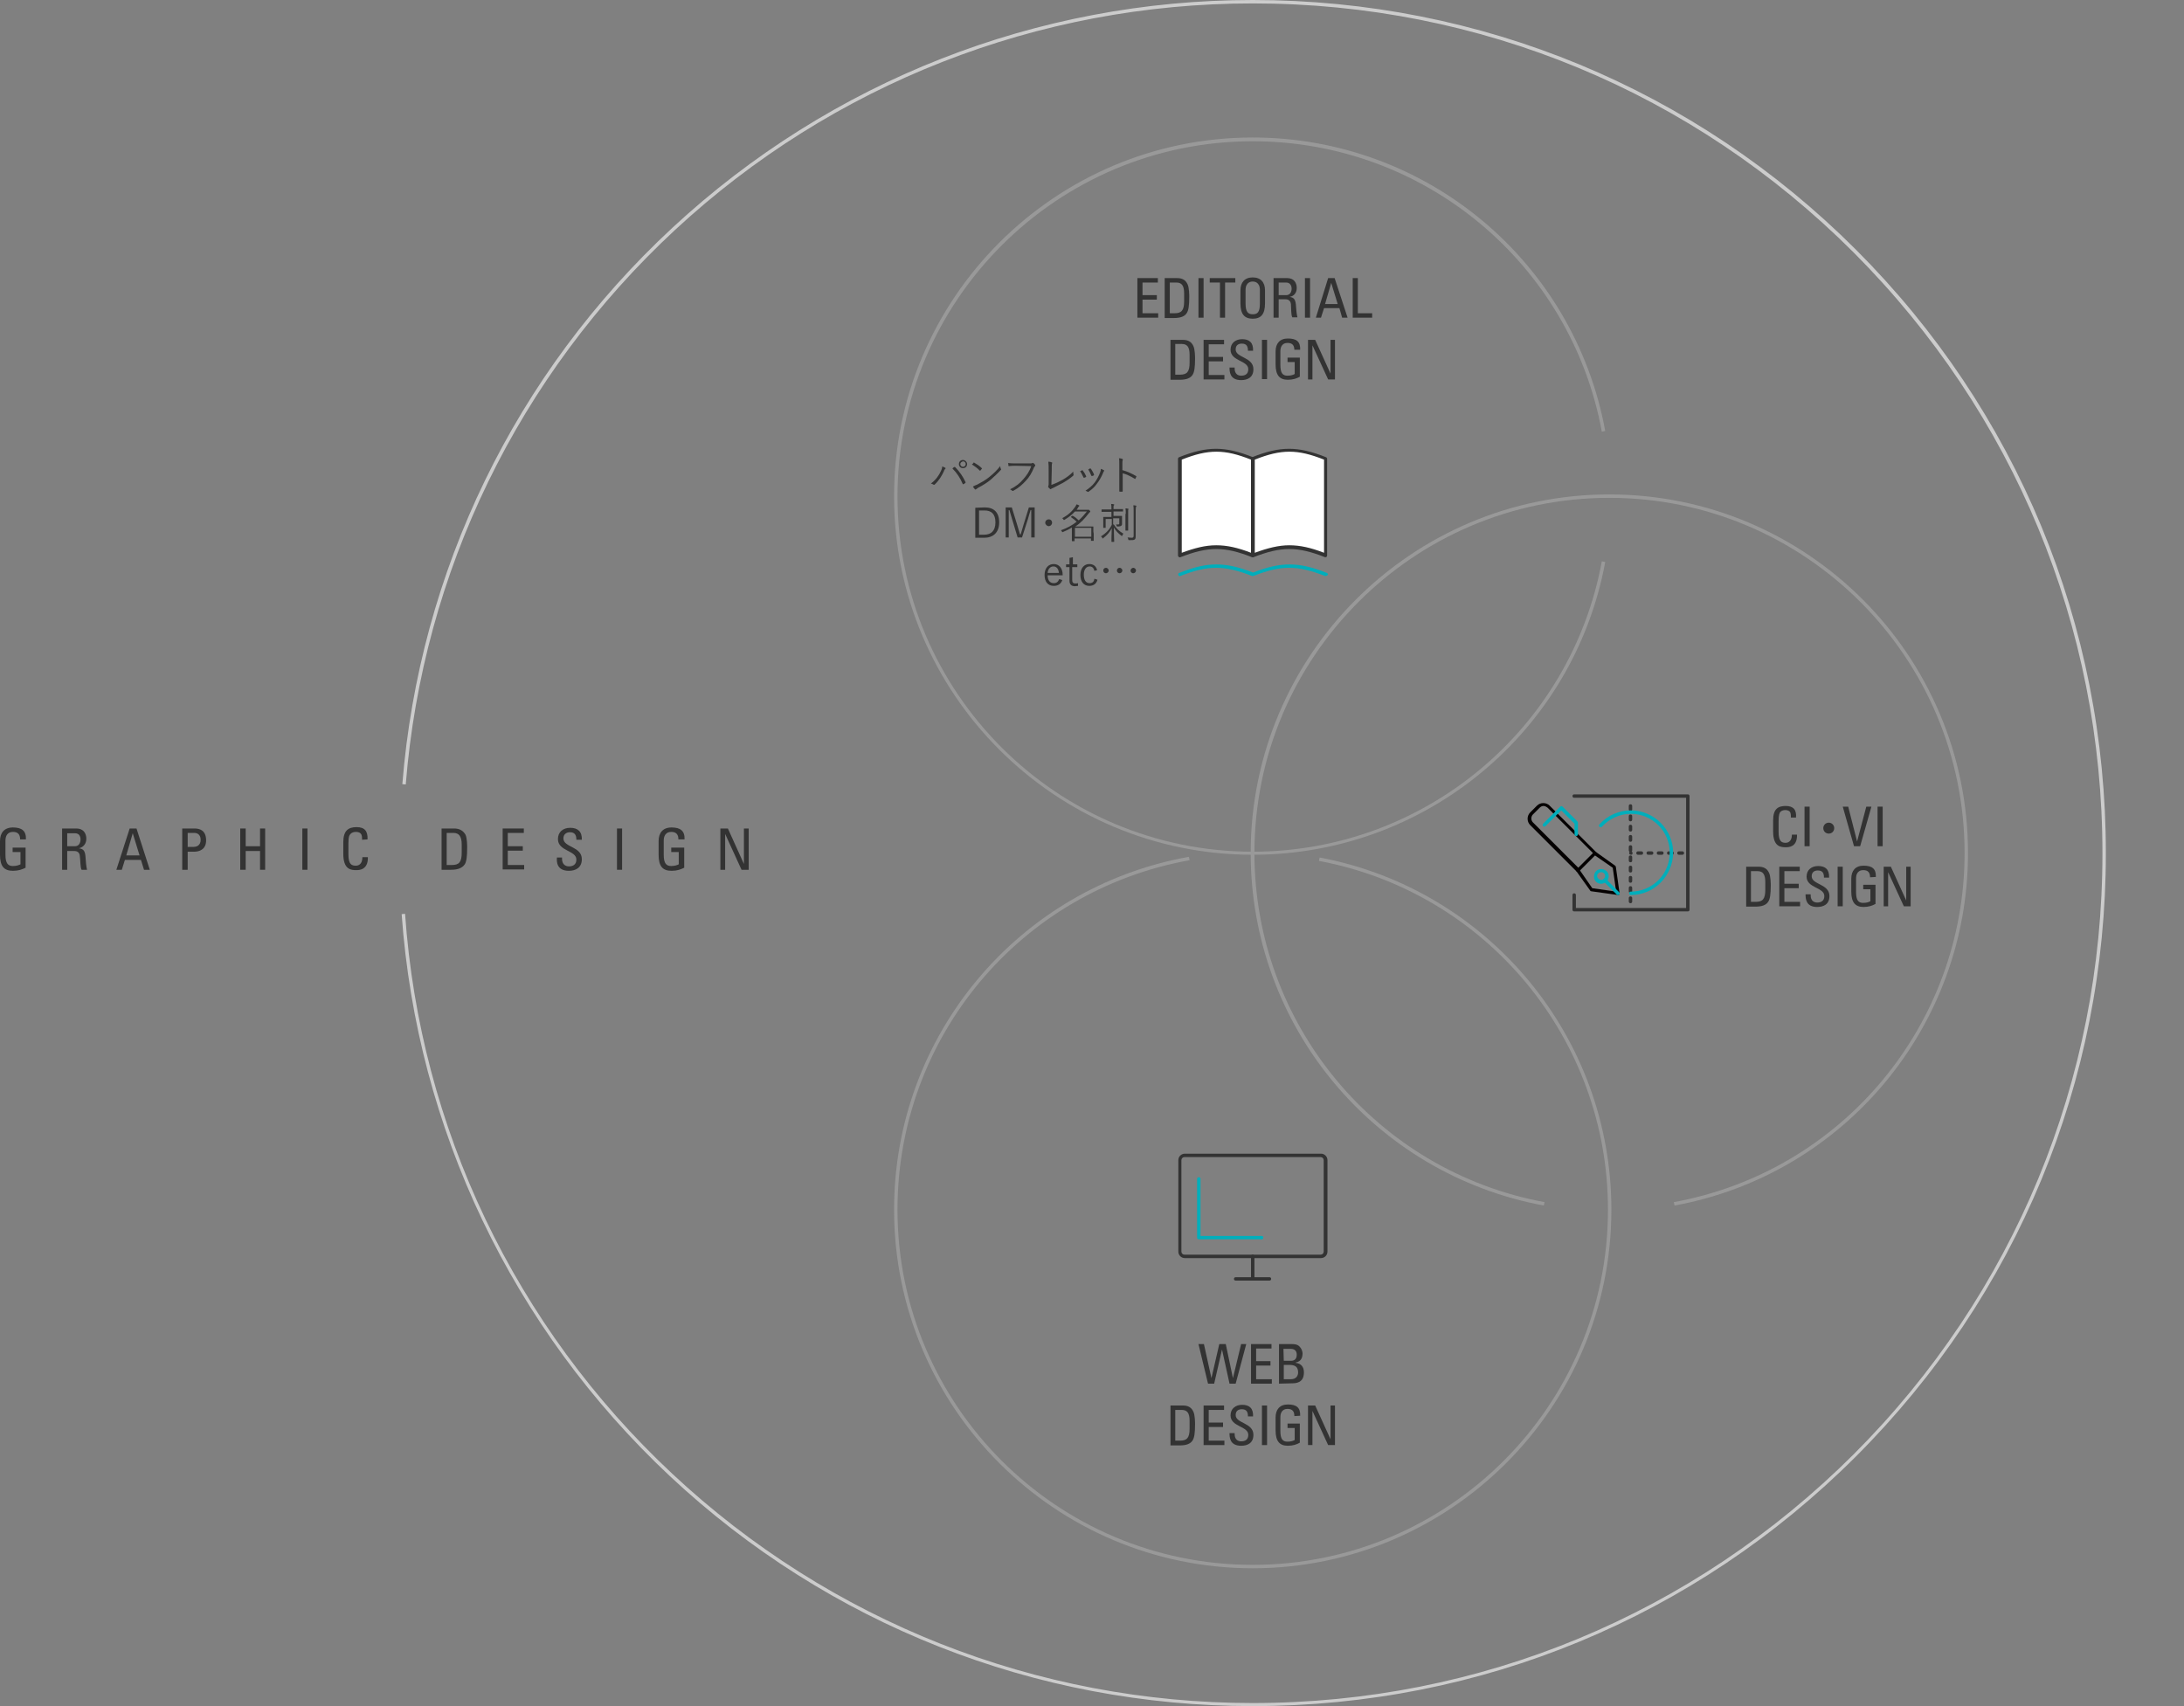 <?xml version="1.0" encoding="utf-8"?>
<!-- Generator: Adobe Illustrator 21.0.2, SVG Export Plug-In . SVG Version: 6.00 Build 0)  -->
<svg version="1.1" id="レイヤー_1" xmlns="http://www.w3.org/2000/svg" xmlns:xlink="http://www.w3.org/1999/xlink" x="0px"
	 y="0px" viewBox="0 0 640 500" style="enable-background:new 0 0 640 500;" xml:space="preserve">
<rect x="0" y="0" width="640" height="500" fill="#808080" stroke="none"/>
<style type="text/css">
	.st0{fill:#333333;}
	.st1{fill:#00AEBB;}
	.st2{fill:#FFFFFF;}
	.st3{fill:#CCCCCC;}
	.st4{fill:#999999;}
	.st5{fill:#040000;}
</style>
<g id="レイヤー_1_1_">
	<title>s_fig1</title>
</g>
<g id="fig_1_">
	<g>
		<g>
			<path class="st0" d="M387.1,368.7h-39.9c-1.1,0-1.9-0.9-1.9-1.9V340c0-1.1,0.9-1.9,1.9-1.9h39.9c1.1,0,1.9,0.9,1.9,1.9v26.8
				C389,367.9,388.1,368.7,387.1,368.7z M347.1,339.1c-0.5,0-0.9,0.4-0.9,0.9v26.8c0,0.5,0.4,0.9,0.9,0.9H387c0.5,0,0.9-0.4,0.9-0.9
				V340c0-0.5-0.4-0.9-0.9-0.9H347.1z"/>
			<path class="st1" d="M369.7,363.2h-18.4c-0.3,0-0.5-0.2-0.5-0.5v-17.2c0-0.3,0.2-0.5,0.5-0.5s0.5,0.2,0.5,0.5v16.7h17.9
				c0.3,0,0.5,0.2,0.5,0.5S370,363.2,369.7,363.2z"/>
			<path class="st0" d="M367.1,375.3c-0.3,0-0.5-0.2-0.5-0.5v-6.6c0-0.3,0.2-0.5,0.5-0.5s0.5,0.2,0.5,0.5v6.6
				C367.6,375.1,367.4,375.3,367.1,375.3z"/>
			<path class="st0" d="M372,375.3h-9.9c-0.3,0-0.5-0.2-0.5-0.5s0.2-0.5,0.5-0.5h9.9c0.3,0,0.5,0.2,0.5,0.5
				C372.5,375.1,372.3,375.3,372,375.3z"/>
		</g>
		<g>
			<g>
				<g>
					<path class="st2" d="M367.1,162.8c-8.2-3.3-13.1-3.3-21.3,0c0-11.3,0-17,0-28.3c8.2-3.3,13.1-3.3,21.3,0
						C367.1,145.8,367.1,151.4,367.1,162.8z"/>
					<path class="st0" d="M367.1,163.3c-0.1,0-0.1,0-0.2,0c-8.1-3.2-12.8-3.2-21,0c-0.2,0.1-0.3,0-0.5-0.1c-0.1-0.1-0.2-0.2-0.2-0.4
						v-28.3c0-0.2,0.1-0.4,0.3-0.5c8.3-3.3,13.4-3.3,21.7,0c0.2,0.1,0.3,0.3,0.3,0.5v28.3c0,0.2-0.1,0.3-0.2,0.4
						C367.3,163.2,367.2,163.3,367.1,163.3z M356.4,159.8c3.2,0,6.3,0.7,10.2,2.2v-27.3c-7.8-3.1-12.5-3.1-20.3,0V162
						C350.1,160.6,353.2,159.8,356.4,159.8z"/>
				</g>
			</g>
			<g>
				<g>
					<path class="st2" d="M388.5,162.8c-8.2-3.3-13.1-3.3-21.3,0c0-11.3,0-17,0-28.3c8.2-3.3,13.1-3.3,21.3,0
						C388.5,145.8,388.5,151.4,388.5,162.8z"/>
					<path class="st0" d="M388.5,163.3c-0.1,0-0.1,0-0.2,0c-8.1-3.2-12.8-3.2-21,0c-0.2,0.1-0.3,0-0.5-0.1c-0.1-0.1-0.2-0.2-0.2-0.4
						v-28.3c0-0.2,0.1-0.4,0.3-0.5c8.3-3.3,13.4-3.3,21.7,0c0.2,0.1,0.3,0.3,0.3,0.5v28.3c0,0.2-0.1,0.3-0.2,0.4
						C388.7,163.2,388.6,163.3,388.5,163.3z M377.8,159.8c3.2,0,6.3,0.7,10.2,2.2v-27.3c-7.8-3.1-12.5-3.1-20.3,0V162
						C371.5,160.6,374.7,159.8,377.8,159.8z"/>
				</g>
			</g>
			<path class="st1" d="M388.5,168.8c-0.1,0-0.1,0-0.2,0c-8.2-3.2-12.9-3.2-21,0c-0.1,0-0.3,0-0.4,0c-8.2-3.2-12.9-3.2-21,0
				c-0.3,0.1-0.5,0-0.6-0.3s0-0.5,0.3-0.6c8.3-3.3,13.3-3.3,21.6-0.1c8.2-3.2,13.3-3.2,21.6,0.1c0.3,0.1,0.4,0.4,0.3,0.6
				C388.9,168.6,388.7,168.8,388.5,168.8z"/>
		</g>
		<path class="st3" d="M367.1,500c-63.7,0-124.3-23.9-170.8-67.4c-46.2-43.3-74.1-101.8-78.6-164.7l1-0.1
			c4.4,62.7,32.2,121,78.3,164.1c46.3,43.3,106.7,67.2,170.1,67.2c66.5,0,129-25.9,176.1-72.9c47-47,72.9-109.6,72.9-176.1
			s-25.9-129-72.9-176.1C496.1,26.9,433.6,1,367.1,1c-63,0-123.1,23.6-169.3,66.4c-45.9,42.6-73.9,100.3-78.9,162.5l-1-0.1
			c5-62.4,33.1-120.4,79.2-163.1C243.5,23.7,303.9,0,367.1,0c66.8,0,129.6,26,176.8,73.2s73.2,110,73.2,176.8s-26,129.6-73.2,176.8
			S433.9,500,367.1,500z"/>
		<g>
			<path class="st0" d="M5.9,246c0-1.4-0.6-2.2-2.1-2.2c-0.5,0-2.2,0.1-2.2,2.6v4.1c0,2.6,0.8,3.3,2.2,3.3c1.1,0,1.8-0.3,2.2-0.5
				v-3.6H3.7v-1.3h3.8v5.9c-1,0.5-2.1,0.9-3.7,0.9c-2.6,0-3.8-1.3-3.8-4.7v-4c0-2.4,1.2-4,3.8-4s3.9,1,3.8,3.5H5.9z"/>
			<path class="st0" d="M19.7,249.3v5.6h-1.5v-12.1h4.2c2.1,0,2.9,1.5,2.9,3c0,1.4-0.8,2.5-2.2,2.8l0,0c1.4,0.2,1.9,0.7,2,3.1
				c0,0.5,0.2,2.4,0.4,3.2h-1.6c-0.4-0.8-0.3-2.4-0.5-4c-0.1-1.5-1.3-1.5-1.8-1.5h-1.9V249.3z M19.7,248H22c1.1,0,1.6-1,1.6-2
				c0-0.9-0.4-1.8-1.6-1.8h-2.3V248z"/>
			<path class="st0" d="M38,242.8h2l3.9,12.1h-1.7l-0.9-2.9h-4.7l-0.9,2.9h-1.6L38,242.8z M38.9,244.2L38.9,244.2l-1.9,6.5h3.9
				L38.9,244.2z"/>
			<path class="st0" d="M53.4,254.9v-12.1H57c1.6,0,3.4,0.6,3.4,3.5c0,2.7-2.1,3.3-3.4,3.3h-2v5.3H53.4z M55,248.2h1.7
				c0.6,0,2.1-0.2,2.1-2.1c0-1.8-1.4-2-1.7-2H55V248.2z"/>
			<path class="st0" d="M70.4,254.9v-12.1H72v5.2h4.2v-5.2h1.5v12.1h-1.5v-5.5H72v5.5H70.4z"/>
			<path class="st0" d="M90.1,254.9h-1.5v-12.1h1.5V254.9z"/>
			<path class="st0" d="M106.1,246.1c0-0.7,0-1.4-0.4-1.8c-0.3-0.4-1-0.5-1.4-0.5c-1.3,0-1.8,0.8-1.8,0.9c-0.1,0.1-0.4,0.4-0.4,2.5
				v3.2c0,3,1,3.3,2.2,3.3c0.5,0,1.9-0.2,1.9-2.5h1.6c0.1,3.8-2.6,3.8-3.4,3.8c-1.5,0-3.8-0.1-3.8-4.8v-3.4c0-3.4,1.5-4.4,3.9-4.4
				s3.3,1.2,3.2,3.6L106.1,246.1L106.1,246.1z"/>
			<path class="st0" d="M129.4,242.8h3.7c1.5,0,2.6,0.6,3.3,1.8c0.5,1,0.5,3.4,0.5,3.8c0,2.6-0.2,4.1-0.7,4.9c-0.7,1-1.9,1.6-4,1.6
				h-2.8V242.8z M130.9,253.5h1.5c2.1,0,2.9-0.8,2.9-3.6v-2.4c0-2.4-0.8-3.4-2.4-3.4h-2V253.5z"/>
			<path class="st0" d="M147.3,254.9v-12.1h6.2v1.3h-4.7v3.9h4.4v1.3h-4.4v4.2h4.8v1.3h-6.3V254.9z"/>
			<path class="st0" d="M164.7,251.3v0.4c0,1.6,1,2.2,2,2.2c1.2,0,2.2-0.5,2.2-2c0-2.7-5.4-2.4-5.4-6c0-2.1,1.5-3.3,3.6-3.3
				c2.2,0,3.5,1.1,3.4,3.5h-1.6c0-1.3-0.4-2.2-1.9-2.2c-0.9,0-1.9,0.5-1.9,1.8c0,2.7,5.4,2.3,5.4,6.1c0,2.5-1.8,3.4-3.8,3.4
				c-3.6,0-3.6-2.7-3.5-3.9H164.7z"/>
			<path class="st0" d="M182.3,254.9h-1.5v-12.1h1.5V254.9z"/>
			<path class="st0" d="M198.8,246c0-1.4-0.6-2.2-2.1-2.2c-0.5,0-2.2,0.1-2.2,2.6v4.1c0,2.6,0.8,3.3,2.2,3.3c1.1,0,1.8-0.3,2.2-0.5
				v-3.6h-2.2v-1.3h3.8v5.9c-1,0.5-2.1,0.9-3.7,0.9c-2.6,0-3.8-1.3-3.8-4.7v-4c0-2.4,1.2-4,3.8-4s3.9,1,3.8,3.5H198.8z"/>
			<path class="st0" d="M219.4,242.8v12.1h-2.1l-4.8-10.5l0,0v10.5h-1.4v-12.1h2.2l4.7,10.4l0,0v-10.4H219.4z"/>
		</g>
		<path class="st4" d="M367.1,459.6c-57.9,0-105.1-47.1-105.1-105.1c0-50.9,36.3-94.4,86.4-103.4l0.2,1C299,261,263,304,263,354.5
			c0,57.4,46.7,104.1,104.1,104.1s104.1-46.7,104.1-104.1c0-50-35.6-93-84.7-102.2l0.2-1c49.5,9.3,85.5,52.7,85.5,103.2
			C472.2,412.5,425,459.6,367.1,459.6z"/>
		<path class="st4" d="M367.1,250.5c-57.9,0-105.1-47.1-105.1-105.1c0-57.9,47.1-105.1,105.1-105.1c50.7,0,94.1,36.1,103.3,86
			l-1,0.2c-9.1-49.3-52.1-85.1-102.3-85.1C309.7,41.4,263,88.1,263,145.5s46.7,104.1,104.1,104.1c50.2,0,93.2-35.8,102.3-85.1l1,0.2
			C461.2,214.4,417.8,250.5,367.1,250.5z"/>
		<path class="st4" d="M490.7,353.3l-0.2-1c49.4-9,85.2-52.1,85.2-102.3c0-57.4-46.7-104.1-104.1-104.1s-104,46.7-104,104.1
			c0,50.2,35.8,93.2,85,102.3l-0.2,1c-49.7-9.2-85.9-52.6-85.9-103.3c0-57.9,47.1-105.1,105.1-105.1S576.7,192.1,576.7,250
			C576.7,300.7,540.5,344.2,490.7,353.3z"/>
		<g>
			<g>
				<path class="st0" d="M351.2,393.9h1.6l2.2,10l0,0l2.3-10h1.9l2.1,10l0,0l2.4-10h1.5l-3.1,11.6h-1.8l-2.2-10l0,0l-2.3,10H354
					L351.2,393.9z"/>
				<path class="st0" d="M366.6,405.5v-11.6h6v1.3h-4.5v3.7h4.2v1.3h-4.2v4h4.6v1.3L366.6,405.5L366.6,405.5z"/>
				<path class="st0" d="M374.8,405.5v-11.6h3.8c1.6,0,2.1,0.5,2.6,1.2c0.4,0.6,0.5,1.3,0.5,1.5c0,1.4-0.5,2.4-2,2.7v0.1
					c1.6,0.2,2.4,1.2,2.4,2.8c0,3-2.2,3.2-3.5,3.2L374.8,405.5L374.8,405.5z M376.2,398.8h2.1c1.2,0,1.7-0.7,1.7-1.8
					c0-1-0.5-1.7-1.8-1.7h-2.1L376.2,398.8L376.2,398.8z M376.2,404.2h2.1c1.6,0,2.1-1.1,2.1-2c0-1.8-1.1-2.2-2.6-2.2h-1.6V404.2z"
					/>
				<path class="st0" d="M343,411.9h3.6c1.5,0,2.5,0.5,3.1,1.8c0.5,1,0.5,3.3,0.5,3.7c0,2.5-0.2,3.9-0.7,4.7c-0.6,1-1.8,1.5-3.8,1.5
					H343V411.9z M344.4,422.2h1.4c2,0,2.8-0.8,2.8-3.5v-2.3c0-2.3-0.7-3.2-2.3-3.2h-1.9V422.2z"/>
				<path class="st0" d="M352.7,423.5v-11.6h6v1.3h-4.5v3.7h4.2v1.3h-4.2v4h4.6v1.3L352.7,423.5L352.7,423.5z"/>
				<path class="st0" d="M361.8,420v0.3c0,1.6,1,2.1,1.9,2.1c1.2,0,2.1-0.5,2.1-1.9c0-2.6-5.2-2.3-5.2-5.7c0-2,1.5-3.1,3.4-3.1
					c2.1,0,3.3,1,3.2,3.4h-1.5c0-1.3-0.4-2.1-1.8-2.1c-0.9,0-1.8,0.4-1.8,1.7c0,2.5,5.2,2.2,5.2,5.8c0,2.4-1.7,3.2-3.6,3.2
					c-3.4,0-3.4-2.6-3.4-3.7L361.8,420L361.8,420z"/>
				<path class="st0" d="M371.3,423.5h-1.5v-11.6h1.5V423.5z"/>
				<path class="st0" d="M379.3,415c0-1.4-0.6-2.1-2-2.1c-0.5,0-2.1,0.1-2.1,2.5v3.9c0,2.5,0.7,3.2,2.1,3.2c1.1,0,1.8-0.3,2.1-0.5
					v-3.5h-2.1v-1.3h3.6v5.6c-0.9,0.5-2,0.9-3.5,0.9c-2.4,0-3.6-1.3-3.6-4.5v-3.8c0-2.3,1.2-3.8,3.6-3.8c2.5,0,3.7,0.9,3.6,3.3
					L379.3,415L379.3,415z"/>
				<path class="st0" d="M391.2,411.9v11.6h-2l-4.6-10l0,0v10h-1.3v-11.6h2.1l4.5,9.9l0,0v-9.9H391.2z"/>
			</g>
		</g>
		<g>
			<g>
				<path class="st0" d="M333.3,93.1V81.5h6v1.3h-4.5v3.7h4.2v1.3h-4.2v4h4.6v1.3C339.4,93.1,333.3,93.1,333.3,93.1z"/>
				<path class="st0" d="M341.3,81.5h3.6c1.5,0,2.5,0.5,3.1,1.8c0.5,1,0.5,3.3,0.5,3.7c0,2.5-0.2,3.9-0.7,4.7
					c-0.6,1-1.8,1.5-3.8,1.5h-2.7V81.5z M342.8,91.8h1.4c2,0,2.8-0.8,2.8-3.5V86c0-2.3-0.7-3.2-2.3-3.2h-1.9V91.8z"/>
				<path class="st0" d="M352.7,93.1h-1.5V81.5h1.5V93.1z"/>
				<path class="st0" d="M362,81.5v1.3h-3v10.3h-1.5V82.8h-3v-1.3H362z"/>
				<path class="st0" d="M363.5,88.9v-3.8c0-2.3,1.2-3.8,3.6-3.8s3.6,1.5,3.6,3.8v3.8c0,3.2-1.2,4.5-3.6,4.5S363.5,92.1,363.5,88.9z
					 M369.2,88.9V85c0-2.4-1.7-2.5-2.1-2.5S365,82.6,365,85v3.9c0,2.5,0.7,3.2,2.1,3.2S369.2,91.5,369.2,88.9z"/>
				<path class="st0" d="M374.7,87.8v5.3h-1.5V81.5h4c2,0,2.8,1.4,2.8,2.9c0,1.4-0.8,2.4-2.1,2.6l0,0c1.3,0.2,1.8,0.7,1.9,3
					c0,0.5,0.2,2.3,0.4,3h-1.5c-0.4-0.8-0.3-2.3-0.4-3.8c-0.1-1.4-1.2-1.5-1.7-1.5h-1.9V87.8z M374.7,86.5h2.2
					c1.1,0,1.6-0.9,1.6-1.9c0-0.8-0.4-1.8-1.6-1.8h-2.2V86.5z"/>
				<path class="st0" d="M383.9,93.1h-1.5V81.5h1.5V93.1z"/>
				<path class="st0" d="M389.2,81.5h1.9l3.8,11.6h-1.6l-0.8-2.8H388l-0.9,2.8h-1.5L389.2,81.5z M390.1,82.9L390.1,82.9l-1.8,6.2
					h3.7L390.1,82.9z"/>
				<path class="st0" d="M396.4,93.1V81.5h1.5v10.3h4.2v1.3C402.1,93.1,396.4,93.1,396.4,93.1z"/>
				<path class="st0" d="M343,99.6h3.6c1.5,0,2.5,0.5,3.1,1.8c0.5,1,0.5,3.3,0.5,3.7c0,2.5-0.2,3.9-0.7,4.7c-0.6,1-1.8,1.5-3.8,1.5
					H343V99.6z M344.4,109.8h1.4c2,0,2.8-0.8,2.8-3.5V104c0-2.3-0.7-3.2-2.3-3.2h-1.9V109.8z"/>
				<path class="st0" d="M352.7,111.1V99.6h6v1.3h-4.5v3.7h4.2v1.3h-4.2v4h4.6v1.3h-6.1V111.1z"/>
				<path class="st0" d="M361.8,107.7v0.3c0,1.6,1,2.1,1.9,2.1c1.2,0,2.1-0.5,2.1-1.9c0-2.6-5.2-2.3-5.2-5.7c0-2,1.5-3.1,3.4-3.1
					c2.1,0,3.3,1,3.2,3.4h-1.5c0-1.3-0.4-2.1-1.8-2.1c-0.9,0-1.8,0.4-1.8,1.7c0,2.5,5.2,2.2,5.2,5.8c0,2.4-1.7,3.2-3.6,3.2
					c-3.4,0-3.4-2.6-3.4-3.7C360.3,107.7,361.8,107.7,361.8,107.7z"/>
				<path class="st0" d="M371.3,111.1h-1.5V99.6h1.5V111.1z"/>
				<path class="st0" d="M379.3,102.6c0-1.4-0.6-2.1-2-2.1c-0.5,0-2.1,0.1-2.1,2.5v3.9c0,2.5,0.7,3.2,2.1,3.2c1.1,0,1.8-0.3,2.1-0.5
					v-3.5h-2.1v-1.3h3.6v5.6c-0.9,0.5-2,0.9-3.5,0.9c-2.4,0-3.6-1.3-3.6-4.5V103c0-2.3,1.2-3.8,3.6-3.8c2.5,0,3.7,0.9,3.6,3.3h-1.7
					V102.6z"/>
				<path class="st0" d="M391.2,99.6v11.6h-2l-4.6-10l0,0v10h-1.3V99.6h2.1l4.5,9.9l0,0v-9.9H391.2z"/>
			</g>
		</g>
		<g>
			<g>
				<path class="st0" d="M275.7,138.1c0.3-0.6,0.4-1,0.4-1.4c0.4,0.1,0.7,0.3,0.9,0.4c0.2,0.1,0.1,0.2,0,0.3s-0.3,0.3-0.4,0.7
					c-0.6,1.3-1.4,2.7-2.7,3.9c-0.1,0.1-0.3,0.1-0.4,0s-0.4-0.2-0.7-0.3C274.3,140.6,275.2,139.2,275.7,138.1z M279.6,136.9
					c0.1-0.1,0.2-0.1,0.3,0c1.3,1.3,2.3,2.8,3,4.3c0.1,0.1,0.1,0.2,0,0.3s-0.3,0.3-0.6,0.4c-0.1,0.1-0.1,0-0.2-0.1
					c-0.7-1.7-1.7-3.2-3-4.5C279.3,137.1,279.5,136.9,279.6,136.9z M283.4,136c0,0.7-0.5,1.2-1.2,1.2s-1.2-0.5-1.2-1.2
					s0.5-1.2,1.2-1.2C282.8,134.8,283.4,135.4,283.4,136z M281.4,136c0,0.4,0.3,0.8,0.8,0.8c0.4,0,0.8-0.3,0.8-0.8
					c0-0.4-0.3-0.8-0.8-0.8C281.8,135.3,281.4,135.6,281.4,136z"/>
				<path class="st0" d="M285.3,135.6c0.1-0.1,0.1-0.1,0.2,0c0.7,0.4,1.5,0.9,2.2,1.6c0.1,0.1,0.1,0.1,0,0.2
					c-0.1,0.1-0.3,0.4-0.4,0.5s-0.1,0.1-0.2,0c-0.7-0.7-1.5-1.3-2.3-1.8C285,136,285.2,135.8,285.3,135.6z M286.4,142
					c1.3-0.7,2.4-1.3,3.5-2.2c1.2-1,2.2-1.9,3.2-3.2c0,0.3,0.1,0.6,0.2,0.8s0.1,0.3-0.1,0.4c-0.8,0.9-1.9,1.9-2.9,2.8
					c-1,0.8-2.2,1.6-3.6,2.3c-0.3,0.2-0.6,0.4-0.7,0.5s-0.2,0.1-0.3,0c-0.2-0.2-0.4-0.5-0.6-0.8C285.6,142.3,285.9,142.2,286.4,142z
					"/>
				<path class="st0" d="M297.7,136.5c-0.7,0-1.4,0-2,0.1c-0.1,0-0.2,0-0.2-0.2s0-0.5-0.1-0.7c0.7,0.1,1.4,0.1,2.3,0.1h4.2
					c0.3,0,0.5,0,0.6-0.1s0.2,0,0.3,0c0.2,0.1,0.4,0.3,0.5,0.5c0.1,0.1,0.1,0.3,0,0.4c-0.1,0.1-0.2,0.2-0.3,0.4
					c-0.6,1.5-1.4,2.9-2.4,3.9c-1,1.1-2.1,2.1-3.6,2.9c-0.1,0.1-0.3,0.1-0.4,0s-0.4-0.3-0.6-0.4c1.8-0.9,2.9-1.8,3.9-3
					c0.9-1,1.8-2.3,2.3-3.8L297.7,136.5L297.7,136.5z"/>
				<path class="st0" d="M308.1,142.1c1.2-0.4,2.2-0.9,3.3-1.5c1.2-0.7,2.2-1.4,3.1-2.4c0,0.3,0,0.6,0.1,0.9c0,0.1,0,0.2-0.1,0.3
					c-0.9,0.8-2,1.5-3,2.1c-0.9,0.5-1.8,0.9-2.9,1.5c-0.3,0.1-0.5,0.2-0.6,0.3s-0.2,0.1-0.3,0c-0.1-0.1-0.3-0.3-0.5-0.5
					c-0.1-0.1-0.1-0.2,0-0.3c0-0.1,0.1-0.3,0.1-0.6V138c0-1.2,0-2-0.1-2.7c0.4,0,0.8,0.1,1,0.2c0.1,0,0.2,0.1,0.1,0.3
					s-0.1,0.8-0.1,2.2L308.1,142.1z"/>
				<path class="st0" d="M317.1,137.8c0.1,0,0.1,0,0.2,0.1c0.4,0.5,0.7,1,1,1.7c0,0.1,0,0.1-0.1,0.2c-0.2,0.1-0.3,0.2-0.5,0.2
					c-0.1,0-0.2,0-0.2-0.1c-0.3-0.6-0.6-1.3-1-1.8C316.8,138,317,137.9,317.1,137.8z M323.5,137.8c0.1,0.1,0.1,0.2,0,0.3
					s-0.2,0.3-0.3,0.6c-0.5,1.2-1.1,2.2-1.8,3.1c-0.7,1-1.4,1.6-2.4,2.3c-0.1,0.1-0.2,0.1-0.3,0c-0.2-0.1-0.4-0.2-0.6-0.3
					c1.2-0.8,1.9-1.4,2.7-2.4c0.6-0.8,1.2-1.9,1.6-3c0.1-0.3,0.2-0.6,0.2-1C322.9,137.5,323.3,137.7,323.5,137.8z M319.5,137.3
					c0.1,0,0.1,0,0.2,0.1c0.3,0.5,0.7,1.1,0.9,1.7c0,0.1,0,0.1-0.1,0.2c-0.1,0.1-0.3,0.2-0.5,0.2c-0.1,0-0.1,0-0.2-0.1
					c-0.3-0.7-0.5-1.2-0.9-1.8C319.2,137.4,319.3,137.3,319.5,137.3z"/>
				<path class="st0" d="M329,137.8c1.4,0.4,2.7,1,3.9,1.7c0.1,0,0.1,0.1,0.1,0.2c-0.1,0.2-0.2,0.4-0.3,0.6c-0.1,0.1-0.1,0.1-0.2,0
					c-1.1-0.7-2.4-1.3-3.5-1.6v2.8c0,0.7,0,1.7,0,2.4c0,0.1,0,0.2-0.2,0.2s-0.4,0-0.6,0c-0.1,0-0.2,0-0.2-0.2c0-0.8,0-1.7,0-2.4
					v-5.3c0-0.9,0-1.5-0.1-1.9c0.4,0,0.8,0.1,1,0.2c0.2,0,0.1,0.2,0.1,0.4c-0.1,0.2-0.1,0.6-0.1,1.3v1.6H329z"/>
				<path class="st0" d="M288.6,148.7c2.6,0,4.2,1.4,4.2,4.4s-1.8,4.5-4.4,4.5h-2.6v-8.8L288.6,148.7L288.6,148.7z M286.9,156.7h1.5
					c2,0,3.3-1.1,3.3-3.6s-1.2-3.5-3.2-3.5h-1.6L286.9,156.7L286.9,156.7z"/>
				<path class="st0" d="M303.2,157.5h-1v-5.2c0-1,0-1.8,0-2.8H302c-0.3,0.9-0.5,1.7-0.8,2.7l-1.7,5.3h-1.3l-1.6-5.3
					c-0.3-0.9-0.5-1.8-0.8-2.7h-0.2c0,1,0,1.8,0,2.8v5.2h-0.9v-8.8h1.8l1.6,5.2c0.3,0.9,0.5,1.8,0.8,2.7h0.2
					c0.3-0.9,0.5-1.7,0.8-2.7l1.6-5.2h1.7V157.5z"/>
				<path class="st0" d="M308.3,153.2c0,0.5-0.4,1-1,1c-0.5,0-1-0.5-1-1c0-0.6,0.5-1,1-1C307.9,152.2,308.3,152.6,308.3,153.2z"/>
				<path class="st0" d="M320.5,156.4c0,1.7,0,2,0,2c0,0.1,0,0.1-0.1,0.1h-0.6c-0.1,0-0.1,0-0.1-0.1v-0.6h-4.8v0.7
					c0,0.1,0,0.1-0.1,0.1h-0.6c-0.1,0-0.1,0-0.1-0.1s0-0.4,0-2.1v-1.8c-0.8,0.5-1.6,0.9-2.6,1.3c-0.2,0.1-0.2,0.1-0.3-0.1
					c-0.1-0.2-0.2-0.3-0.3-0.4c1.9-0.7,3.4-1.5,4.6-2.5c-0.5-0.5-1-0.9-1.6-1.3c-0.1-0.1-0.1-0.1,0-0.2l0.3-0.2
					c0.1-0.1,0.1-0.1,0.2,0c0.6,0.3,1.1,0.7,1.7,1.3c0.9-0.8,1.7-1.7,2.4-2.6H315c-0.8,0.9-1.7,1.6-3,2.4c-0.1,0-0.1,0.1-0.2,0.1
					s-0.1-0.1-0.2-0.2c-0.1-0.2-0.2-0.3-0.4-0.3c1.9-1,3-2.1,3.9-3.4c0.2-0.3,0.3-0.5,0.4-0.7c0.3,0.1,0.5,0.2,0.7,0.3
					c0.1,0,0.1,0.1,0.1,0.1c0,0.1-0.1,0.1-0.1,0.2c-0.1,0.1-0.2,0.1-0.3,0.4c-0.1,0.2-0.3,0.4-0.4,0.6h3.1c0.2,0,0.2,0,0.3,0h0.1
					c0.1,0,0.2,0,0.3,0.2c0.2,0.2,0.2,0.3,0.2,0.3s0,0.1-0.1,0.2c-0.1,0-0.2,0.2-0.4,0.4c-1.1,1.4-2.2,2.7-3.9,3.8h3.6
					c1.1,0,1.6,0,1.6,0c0.1,0,0.1,0,0.1,0.1s0,0.4,0,1.4L320.5,156.4L320.5,156.4z M319.8,154.7H315v2.6h4.8V154.7z"/>
				<path class="st0" d="M326.4,153.7c0.8,1.3,1.5,1.9,2.8,2.7c-0.1,0.1-0.2,0.3-0.3,0.5c-0.1,0.1-0.1,0.2-0.1,0.2s-0.1,0-0.2-0.1
					c-0.9-0.7-1.6-1.4-2.2-2.4c0,1.8,0.1,3.8,0.1,4.1c0,0.1,0,0.1-0.1,0.1h-0.6c-0.1,0-0.1,0-0.1-0.1c0-0.3,0-2.1,0.1-3.9
					c-0.6,1.1-1.3,2-2.5,2.9c-0.1,0.1-0.1,0.1-0.2,0.1c0,0-0.1,0-0.1-0.2c-0.1-0.2-0.2-0.3-0.4-0.4c1.5-0.9,2.6-2.1,3.2-3.4v-1.7
					H324v1.6c0,0.6,0,0.8,0,0.9c0,0.1,0,0.1-0.1,0.1h-0.5c-0.1,0-0.1,0-0.1-0.1s0-0.3,0-0.9v-1.1c0-0.7,0-0.9,0-1s0-0.1,0.1-0.1
					s0.4,0,1.5,0h0.8V150h-1.2c-1.2,0-1.5,0-1.6,0s-0.1,0-0.1-0.1v-0.5c0-0.1,0-0.1,0.1-0.1s0.4,0,1.6,0h1.2v-0.1
					c0-0.7,0-1.1-0.1-1.5c0.3,0,0.5,0,0.8,0.1c0.1,0,0.1,0,0.1,0.1s0,0.2-0.1,0.2c-0.1,0.1-0.1,0.3-0.1,1v0.1h1.1c1.2,0,1.5,0,1.6,0
					s0.1,0,0.1,0.1v0.5c0,0.1,0,0.1-0.1,0.1s-0.4,0-1.6,0h-1.1v1.3h0.9c1.1,0,1.4,0,1.5,0s0.1,0,0.1,0.1s0,0.2,0,0.7v0.6
					c0,0.3,0,0.5,0,0.8s0,0.6-0.3,0.7c-0.1,0.1-0.4,0.2-1,0.2c-0.2,0-0.2,0-0.3-0.2c0-0.2-0.1-0.3-0.2-0.4c0.3,0,0.4,0,0.7,0
					c0.2,0,0.3-0.1,0.3-0.3v-1.5h-1.8v1.8H326.4z M329.9,150.6c0-0.8,0-1.2-0.1-1.6c0.3,0,0.5,0,0.8,0.1c0.1,0,0.1,0,0.1,0.1
					s0,0.1-0.1,0.2c0,0.1,0,0.4,0,1.2v3.3c0,1,0,1.5,0,1.5c0,0.1,0,0.1-0.1,0.1h-0.6c-0.1,0-0.1,0-0.1-0.1s0-0.5,0-1.5v-3.3H329.9z
					 M332.2,149.6c0-0.7,0-1.1-0.1-1.5c0.3,0,0.6,0,0.8,0.1c0.1,0,0.1,0,0.1,0.1s0,0.2-0.1,0.2c0,0.1-0.1,0.3-0.1,1v5.9
					c0,0.7,0,1.3,0,1.8s-0.1,0.8-0.3,0.9c-0.3,0.2-0.6,0.2-1.6,0.2c-0.2,0-0.2,0-0.3-0.3c0-0.2-0.1-0.4-0.2-0.5
					c0.4,0,0.7,0.1,1.2,0.1c0.4,0,0.6-0.1,0.6-0.6V149.6z"/>
				<path class="st0" d="M307,168.6c0,1.5,0.7,2.3,1.8,2.3c0.8,0,1.3-0.4,1.6-1.2l0.9,0.3c-0.4,1.1-1.2,1.7-2.5,1.7
					c-1.7,0-2.7-1.2-2.7-3.2s1.1-3.2,2.7-3.2c1.5,0,2.6,1.2,2.6,3.1v0.2L307,168.6L307,168.6z M310.3,167.9
					c-0.1-1.2-0.7-1.9-1.6-1.9s-1.6,0.7-1.7,1.9H310.3z"/>
				<path class="st0" d="M314.2,165.4h1.5v0.8h-1.5v3.8c0,0.7,0.3,1,0.9,1c0.3,0,0.5,0,0.8-0.1v0.8c-0.3,0-0.6,0.1-0.9,0.1
					c-1,0-1.6-0.5-1.6-1.6v-4h-1v-0.8h1v-1.9l1-0.2v2.1H314.2z"/>
				<path class="st0" d="M320.7,167.3c-0.2-0.9-0.7-1.3-1.4-1.3c-1,0-1.7,0.9-1.7,2.4c0,1.6,0.6,2.5,1.7,2.5c0.8,0,1.3-0.4,1.4-1.3
					l0.9,0.3c-0.3,1.2-1.2,1.8-2.4,1.8c-1.6,0-2.6-1.2-2.6-3.2s1.1-3.2,2.6-3.2c1.2,0,2,0.6,2.3,1.8L320.7,167.3z"/>
				<path class="st0" d="M324.9,167.2c0,0.4-0.4,0.8-0.8,0.8s-0.8-0.3-0.8-0.8c0-0.4,0.3-0.8,0.8-0.8
					C324.5,166.4,324.9,166.8,324.9,167.2z M328.9,167.2c0,0.4-0.4,0.8-0.8,0.8s-0.8-0.3-0.8-0.8c0-0.4,0.3-0.8,0.8-0.8
					C328.5,166.4,328.9,166.8,328.9,167.2z M332.9,167.2c0,0.4-0.4,0.8-0.8,0.8s-0.8-0.3-0.8-0.8c0-0.4,0.4-0.8,0.8-0.8
					S332.9,166.8,332.9,167.2z"/>
			</g>
		</g>
		<g>
			<g>
				<path class="st0" d="M524.8,239.6c0-0.7,0-1.3-0.3-1.7s-1-0.5-1.3-0.5c-1.2,0-1.7,0.7-1.7,0.9c0,0.1-0.3,0.4-0.3,2.4v3.1
					c0,2.8,0.9,3.2,2.1,3.2c0.4,0,1.8-0.2,1.8-2.4h1.5c0.1,3.7-2.5,3.7-3.3,3.7c-1.4,0-3.7-0.1-3.7-4.6v-3.3c0-3.3,1.4-4.2,3.7-4.2
					s3.2,1.2,3,3.4L524.8,239.6L524.8,239.6z"/>
				<path class="st0" d="M530.3,248h-1.5v-11.6h1.5V248z"/>
				<path class="st0" d="M537.5,242.7c0,0.9-0.7,1.6-1.6,1.6c-0.9,0-1.6-0.7-1.6-1.6s0.7-1.6,1.6-1.6
					C536.8,241.1,537.5,241.8,537.5,242.7z"/>
				<path class="st0" d="M545.1,248h-1.8l-3.3-11.6h1.6l2.6,10.2l0,0l2.7-10.2h1.5L545.1,248z"/>
				<path class="st0" d="M551.7,248h-1.5v-11.6h1.5V248z"/>
				<path class="st0" d="M511.7,254h3.6c1.5,0,2.5,0.5,3.1,1.8c0.5,1,0.5,3.3,0.5,3.7c0,2.5-0.2,3.9-0.7,4.7c-0.6,1-1.8,1.5-3.8,1.5
					h-2.7L511.7,254L511.7,254z M513.1,264.3h1.4c2,0,2.8-0.8,2.8-3.5v-2.3c0-2.3-0.7-3.2-2.3-3.2h-1.9V264.3z"/>
				<path class="st0" d="M521.4,265.6V254h6v1.3h-4.5v3.7h4.2v1.3h-4.2v4h4.6v1.3L521.4,265.6L521.4,265.6z"/>
				<path class="st0" d="M530.6,262.1v0.3c0,1.6,1,2.1,1.9,2.1c1.2,0,2.1-0.5,2.1-1.9c0-2.6-5.2-2.3-5.2-5.7c0-2,1.5-3.1,3.4-3.1
					c2.1,0,3.3,1,3.2,3.4h-1.5c0-1.3-0.4-2.1-1.8-2.1c-0.9,0-1.8,0.4-1.8,1.7c0,2.5,5.2,2.2,5.2,5.8c0,2.4-1.7,3.2-3.6,3.2
					c-3.4,0-3.4-2.6-3.4-3.7L530.6,262.1L530.6,262.1z"/>
				<path class="st0" d="M540,265.6h-1.5V254h1.5V265.6z"/>
				<path class="st0" d="M548,257.1c0-1.4-0.6-2.1-2-2.1c-0.5,0-2.1,0.1-2.1,2.5v3.9c0,2.5,0.7,3.2,2.1,3.2c1.1,0,1.8-0.3,2.1-0.5
					v-3.5H546v-1.3h3.6v5.6c-0.9,0.5-2,0.9-3.5,0.9c-2.4,0-3.6-1.3-3.6-4.5v-3.8c0-2.3,1.2-3.8,3.6-3.8c2.5,0,3.7,0.9,3.6,3.3
					L548,257.1L548,257.1z"/>
				<path class="st0" d="M559.9,254v11.6h-2l-4.6-10l0,0v10H552V254h2.1l4.5,9.9l0,0V254H559.9z"/>
			</g>
		</g>
		<g>
			<g>
				<g>
					<path class="st5" d="M462.4,255.5c-0.1,0-0.3-0.1-0.4-0.1l-13.6-13.6c-1-1-1-2.7,0-3.7l2-2c1-1,2.7-1,3.7,0l13.6,13.6
						c0.2,0.2,0.2,0.5,0,0.7l-5,5C462.6,255.5,462.5,255.5,462.4,255.5z M452.3,236.2c-0.4,0-0.8,0.2-1.1,0.5l-2,2
						c-0.6,0.6-0.6,1.7,0,2.3l13.3,13.3l4.3-4.3l-13.3-13.3C453.1,236.4,452.7,236.2,452.3,236.2z"/>
					<path class="st5" d="M474.2,262.3C474.1,262.3,474.1,262.3,474.2,262.3l-7.9-1.1c-0.1,0-0.3-0.1-0.3-0.2l-4-5.6
						c-0.2-0.2-0.1-0.5,0.1-0.7s0.5-0.1,0.7,0.1l3.8,5.5l7,1l-1-7l-5.5-3.8c-0.2-0.2-0.3-0.5-0.1-0.7c0.2-0.2,0.5-0.3,0.7-0.1l5.6,4
						c0.1,0.1,0.2,0.2,0.2,0.3l1.1,7.8c0,0.2,0,0.3-0.1,0.4C474.4,262.2,474.3,262.3,474.2,262.3z"/>
					<path class="st1" d="M469.2,259c-0.6,0-1.1-0.2-1.5-0.6c-0.8-0.8-0.8-2.2,0-3.1c0.8-0.8,2.2-0.8,3.1,0c0.8,0.8,0.8,2.2,0,3.1
						C470.3,258.7,469.8,259,469.2,259z M469.2,255.6c-0.3,0-0.6,0.1-0.8,0.3c-0.5,0.5-0.5,1.2,0,1.6c0.5,0.5,1.2,0.5,1.6,0
						c0.5-0.5,0.5-1.2,0-1.6C469.8,255.7,469.5,255.6,469.2,255.6z"/>
					<path class="st1" d="M474.2,262.3c-0.1,0-0.3,0-0.4-0.1l-3.8-3.8c-0.2-0.2-0.2-0.5,0-0.7s0.5-0.2,0.7,0l3.8,3.8
						c0.2,0.2,0.2,0.5,0,0.7C474.4,262.2,474.3,262.3,474.2,262.3z"/>
				</g>
				<path class="st1" d="M461.9,245c-0.3,0-0.5-0.2-0.5-0.5v-3.1l-3.9-3.9l-4.6,4.6c-0.2,0.2-0.5,0.2-0.7,0s-0.2-0.5,0-0.7l5-5
					c0.2-0.2,0.5-0.2,0.7,0l4.4,4.4c0.1,0.1,0.1,0.2,0.1,0.4v3.3C462.4,244.8,462.2,245,461.9,245z"/>
			</g>
			<path class="st0" d="M494.6,267.1h-33.3c-0.3,0-0.5-0.2-0.5-0.5v-4.3c0-0.3,0.2-0.5,0.5-0.5s0.5,0.2,0.5,0.5v3.8h32.3v-32.3
				h-32.8c-0.3,0-0.5-0.2-0.5-0.5s0.2-0.5,0.5-0.5h33.3c0.3,0,0.5,0.2,0.5,0.5v33.3C495.1,266.9,494.9,267.1,494.6,267.1z"/>
			<g>
				<path class="st0" d="M477.8,264.7c-0.3,0-0.5-0.2-0.5-0.5v-1c0-0.3,0.2-0.5,0.5-0.5s0.5,0.2,0.5,0.5v1
					C478.3,264.5,478.1,264.7,477.8,264.7z M477.8,261.7c-0.3,0-0.5-0.2-0.5-0.5v-1c0-0.3,0.2-0.5,0.5-0.5s0.5,0.2,0.5,0.5v1
					C478.3,261.5,478.1,261.7,477.8,261.7z M477.8,258.7c-0.3,0-0.5-0.2-0.5-0.5v-1c0-0.3,0.2-0.5,0.5-0.5s0.5,0.2,0.5,0.5v1
					C478.3,258.5,478.1,258.7,477.8,258.7z M477.8,255.7c-0.3,0-0.5-0.2-0.5-0.5v-1c0-0.3,0.2-0.5,0.5-0.5s0.5,0.2,0.5,0.5v1
					C478.3,255.5,478.1,255.7,477.8,255.7z M477.8,252.7c-0.3,0-0.5-0.2-0.5-0.5v-1c0-0.3,0.2-0.5,0.5-0.5s0.5,0.2,0.5,0.5v1
					C478.3,252.5,478.1,252.7,477.8,252.7z M477.8,249.7c-0.3,0-0.5-0.2-0.5-0.5v-1c0-0.3,0.2-0.5,0.5-0.5s0.5,0.2,0.5,0.5v1
					C478.3,249.5,478.1,249.7,477.8,249.7z M477.8,246.7c-0.3,0-0.5-0.2-0.5-0.5v-1c0-0.3,0.2-0.5,0.5-0.5s0.5,0.2,0.5,0.5v1
					C478.3,246.5,478.1,246.7,477.8,246.7z M477.8,243.7c-0.3,0-0.5-0.2-0.5-0.5v-1c0-0.3,0.2-0.5,0.5-0.5s0.5,0.2,0.5,0.5v1
					C478.3,243.5,478.1,243.7,477.8,243.7z M477.8,240.7c-0.3,0-0.5-0.2-0.5-0.5v-1c0-0.3,0.2-0.5,0.5-0.5s0.5,0.2,0.5,0.5v1
					C478.3,240.5,478.1,240.7,477.8,240.7z M477.8,237.7c-0.3,0-0.5-0.2-0.5-0.5v-1c0-0.3,0.2-0.5,0.5-0.5s0.5,0.2,0.5,0.5v1
					C478.3,237.5,478.1,237.7,477.8,237.7z"/>
				<path class="st0" d="M493,250.5h-1c-0.3,0-0.5-0.2-0.5-0.5s0.2-0.5,0.5-0.5h1c0.3,0,0.5,0.2,0.5,0.5S493.3,250.5,493,250.5z
					 M490,250.5h-1c-0.3,0-0.5-0.2-0.5-0.5s0.2-0.5,0.5-0.5h1c0.3,0,0.5,0.2,0.5,0.5S490.3,250.5,490,250.5z M487,250.5h-1
					c-0.3,0-0.5-0.2-0.5-0.5s0.2-0.5,0.5-0.5h1c0.3,0,0.5,0.2,0.5,0.5S487.3,250.5,487,250.5z M484,250.5h-1c-0.3,0-0.5-0.2-0.5-0.5
					s0.2-0.5,0.5-0.5h1c0.3,0,0.5,0.2,0.5,0.5S484.3,250.5,484,250.5z M481,250.5h-1c-0.3,0-0.5-0.2-0.5-0.5s0.2-0.5,0.5-0.5h1
					c0.3,0,0.5,0.2,0.5,0.5S481.3,250.5,481,250.5z M478,250.5L478,250.5c-0.4,0-0.6-0.2-0.6-0.5s0.2-0.5,0.5-0.5s0.5,0.2,0.5,0.5
					S478.3,250.5,478,250.5z"/>
			</g>
			<path class="st1" d="M477.9,262.3c-0.3,0-0.5-0.2-0.5-0.5s0.2-0.5,0.5-0.5c6.3,0,11.4-5.1,11.4-11.4s-5.1-11.4-11.4-11.4
				c-3.2,0-6.3,1.4-8.5,3.8c-0.2,0.2-0.5,0.2-0.7,0s-0.2-0.5,0-0.7c2.3-2.6,5.7-4.1,9.2-4.1c6.8,0,12.4,5.6,12.4,12.4
				C490.2,256.8,484.7,262.3,477.9,262.3z"/>
		</g>
	</g>
</g>
</svg>
